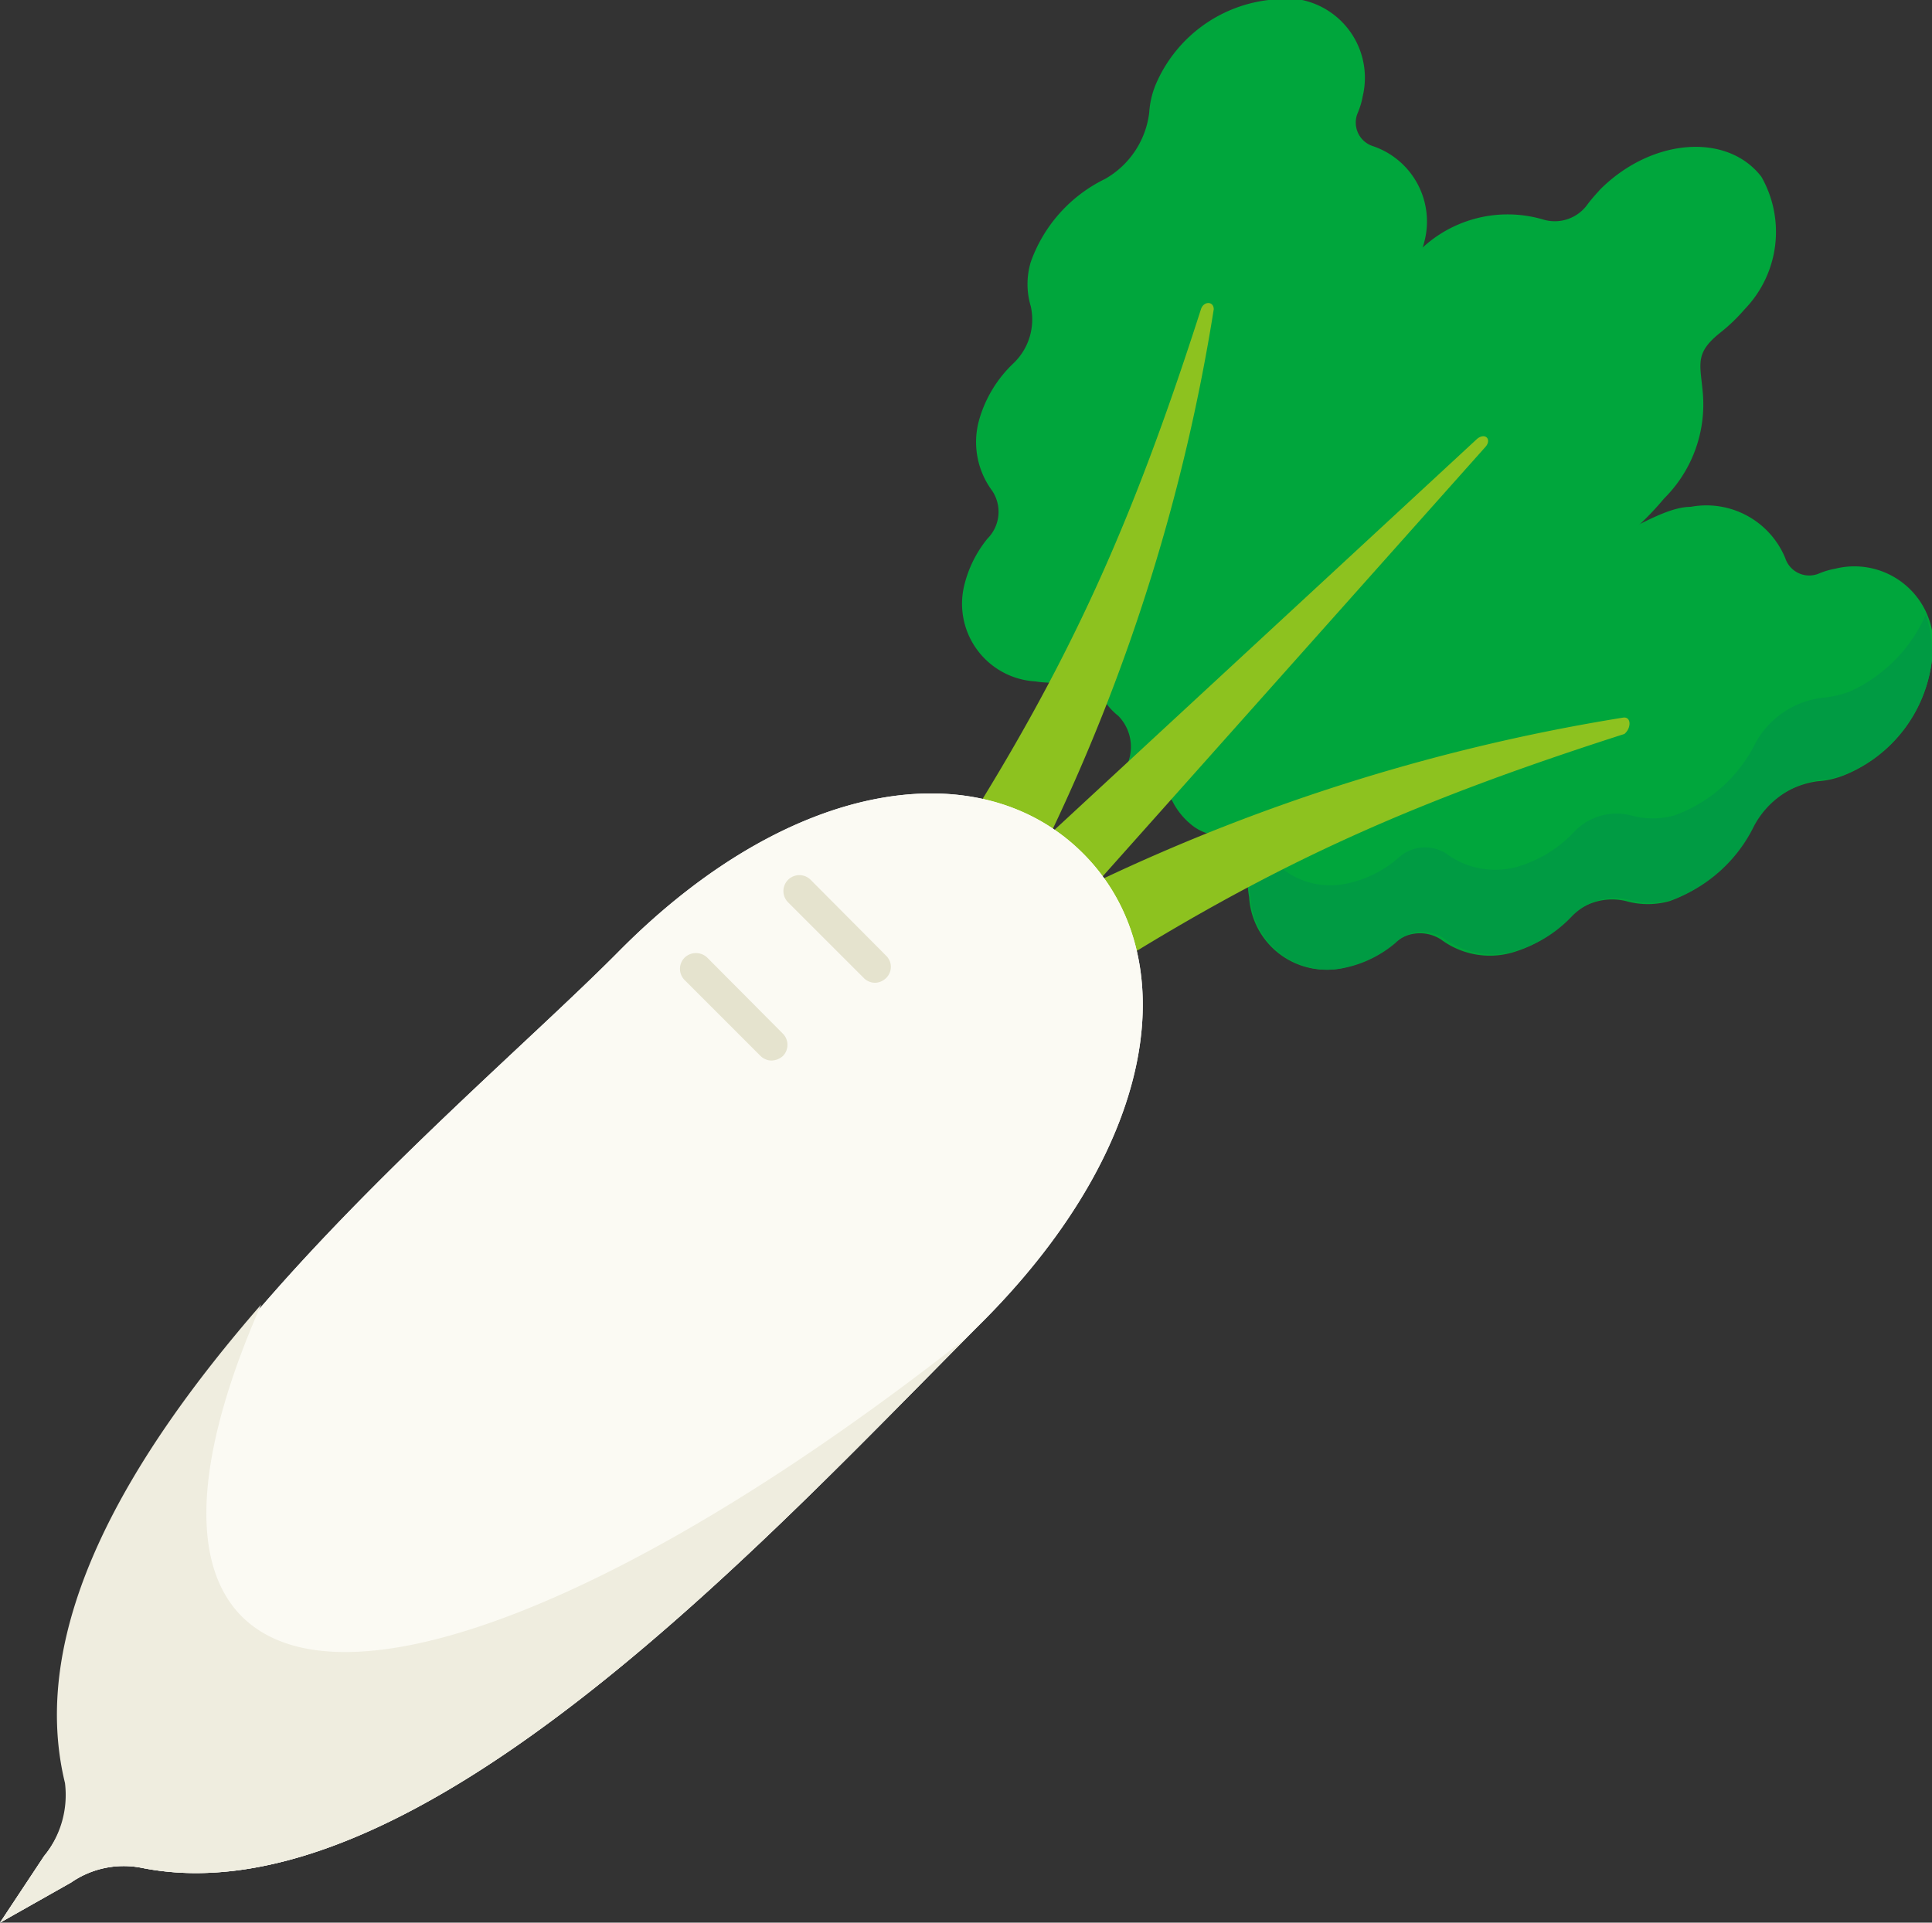 <svg id="レイヤー_1" data-name="レイヤー 1" xmlns="http://www.w3.org/2000/svg" viewBox="0 0 43.71 43.51"><rect x="0" y="0" width="43.71" height="43.51" fill="#333333" stroke="none"/><defs><style>.cls-1{fill:#00a63c;}.cls-2{fill:#009b43;}.cls-3{fill:#8dc21f;}.cls-4{fill:#fff;}.cls-5{fill:#fbfaf3;}.cls-6{fill:#efeddf;}.cls-7{fill:#e5e3ce;}</style></defs><path class="cls-1" d="M22.34,12.19a.86.86,0,0,0,.11-1.08,1.85,1.85,0,0,1-.3-1.6,2.83,2.83,0,0,1,.78-1.29,1.37,1.37,0,0,0,.39-1.29,1.74,1.74,0,0,1,0-1A3.33,3.33,0,0,1,25,4.05,2,2,0,0,0,26,2.55a2,2,0,0,1,.14-.62A3.18,3.18,0,0,1,28.7,0a1.8,1.8,0,0,1,2.13,2.18,1.73,1.73,0,0,1-.11.37.56.56,0,0,0,.35.76,1.8,1.8,0,0,1,1.16,2.14,2.87,2.87,0,0,1-.58,1.14,1.11,1.11,0,0,0-.2,1.2,1.88,1.88,0,0,1,.15,1.39,3.12,3.12,0,0,1-1.19,1.66,1,1,0,0,0-.43,1,2,2,0,0,1,0,1.21,3.35,3.35,0,0,1-2.7,2.06,2.17,2.17,0,0,1-.44,0,1.62,1.62,0,0,0-1.12.43.94.94,0,0,1-.58.3c-.17,0-.23-.09-.32-.2a.64.64,0,0,0-.63-.22,2.51,2.51,0,0,1-.77,0,1.76,1.76,0,0,1-1.61-2.15A2.67,2.67,0,0,1,22.34,12.19Z"/><path class="cls-1" d="M31.51,21.37a.88.88,0,0,1,1.09-.11,1.85,1.85,0,0,0,1.6.3,2.88,2.88,0,0,0,1.29-.78,1.35,1.35,0,0,1,1.29-.39,1.82,1.82,0,0,0,1,0,3.33,3.33,0,0,0,1.84-1.66,2,2,0,0,1,1.5-1.05,1.93,1.93,0,0,0,.61-.14A3.21,3.21,0,0,0,43.7,15a1.79,1.79,0,0,0-2.18-2.13,1.73,1.73,0,0,0-.37.11.57.57,0,0,1-.76-.35,1.93,1.93,0,0,0-2.14-1.16c-.78,0-1.94,1-2.34.78a2,2,0,0,0-1.4-.16,3.21,3.21,0,0,0-1.65,1.2,1,1,0,0,1-1,.42,2,2,0,0,0-1.21,0,3.33,3.33,0,0,0-2.06,2.69,1.71,1.71,0,0,0,0,.45A1.64,1.64,0,0,1,28.14,18c-.18.22-.3.35-.3.58s.09.22.2.32a.64.64,0,0,1,.22.63,2.24,2.24,0,0,0,0,.77,1.75,1.75,0,0,0,2.14,1.6A2.59,2.59,0,0,0,31.51,21.37Z"/><path class="cls-2" d="M43.7,15a2.64,2.64,0,0,0-.13-1.09,3.43,3.43,0,0,1-1.72,1.74,2.31,2.31,0,0,1-.62.14,2,2,0,0,0-1.5,1,3.3,3.3,0,0,1-1.84,1.66,1.83,1.83,0,0,1-1,0,1.32,1.32,0,0,0-1.29.39,2.86,2.86,0,0,1-1.29.78,1.86,1.86,0,0,1-1.6-.31.89.89,0,0,0-1.08.11,2.56,2.56,0,0,1-1.14.57,1.76,1.76,0,0,1-2.15-1.61,1.85,1.85,0,0,1,0-.62l-.17.24c-.18.22-.3.35-.3.58s.09.22.2.32a.64.64,0,0,1,.22.63,2.19,2.19,0,0,0,0,.76,1.75,1.75,0,0,0,2.14,1.61,2.59,2.59,0,0,0,1.14-.56.88.88,0,0,1,1.09-.11,1.85,1.85,0,0,0,1.6.3,2.88,2.88,0,0,0,1.29-.78,1.35,1.35,0,0,1,1.29-.39,1.82,1.82,0,0,0,1,0,3.33,3.33,0,0,0,1.84-1.66,2,2,0,0,1,1.5-1.05,1.93,1.93,0,0,0,.61-.14A3.21,3.21,0,0,0,43.7,15Z"/><path class="cls-1" d="M31.6,16.55a1.41,1.41,0,0,1,1.08-.86,3.28,3.28,0,0,0,1.88-1,6.78,6.78,0,0,0,1.15-1.41c.46-.87,1-.88,1.94-2a3,3,0,0,0,.87-2.44c-.06-.63-.17-.86.41-1.32A3.94,3.94,0,0,0,39.47,7a2.52,2.52,0,0,0,.38-3c-.77-1-2.47-.88-3.64.28-.1.11-.2.22-.29.34a.91.91,0,0,1-1,.35A2.84,2.84,0,0,0,32,5.79,3.41,3.41,0,0,0,31.22,7a1.68,1.68,0,0,1-1.1,1,3.4,3.4,0,0,0-1.54.9,3.25,3.25,0,0,0-1,1.95,1.27,1.27,0,0,1-.79,1,3.48,3.48,0,0,0-1.23.87,2.61,2.61,0,0,0-.53,3.2,1.44,1.44,0,0,0,.27.28,1,1,0,0,1,.24,1c-.08.27-.07.47,0,.57a.42.42,0,0,0,.38.08.57.57,0,0,1,.61.29,1.61,1.61,0,0,0,.42.52c.82.69,2.7,0,3.73-.93A3.61,3.61,0,0,0,31.6,16.55Z"/><path class="cls-3" d="M36.72,16.24a43.86,43.86,0,0,0-11.86,3.69l8.75-9.82c.14-.16,0-.33-.19-.18l-9.65,8.93A43.24,43.24,0,0,0,27.46,7c0-.19-.23-.19-.29,0-2.08,6.48-3.88,9.88-8.5,16.41l.13.06-1,1,1.64,1.63.91-1c6.52-4.61,9.92-6.41,16.4-8.49C36.91,16.48,36.91,16.21,36.72,16.24Z"/><path class="cls-4" d="M22.29,29.85c3.95-4,4.51-8.24,2.21-10.54S17.92,17.57,14,21.53s-14.16,12-12.5,18.82A2.2,2.2,0,0,1,1,42L0,43.51l1.61-.91a2.09,2.09,0,0,1,1.6-.33C9.47,43.52,17.57,34.56,22.29,29.85Z"/><path class="cls-5" d="M22.29,29.85c3.95-4,4.51-8.24,2.21-10.54S17.92,17.57,14,21.53s-14.16,12-12.5,18.82A2.2,2.2,0,0,1,1,42L0,43.51l1.61-.91a2.09,2.09,0,0,1,1.6-.33C9.47,43.52,17.57,34.56,22.29,29.85Z"/><path class="cls-6" d="M5.47,36.58c-1.24-1.25-1-3.79.44-7.06-3,3.45-5.3,7.3-4.44,10.83A2.2,2.2,0,0,1,1,42L0,43.51l1.61-.91a2.09,2.09,0,0,1,1.6-.33c6.08,1.21,13.89-7.19,18.66-12C14.43,36.13,7.77,38.87,5.47,36.58Z"/><path class="cls-7" d="M19.79,22.24a.36.36,0,0,1-.25-.11l-1.71-1.71a.36.36,0,0,1,.51-.51l1.71,1.72a.35.35,0,0,1,0,.5A.36.36,0,0,1,19.79,22.24Z"/><path class="cls-7" d="M17.45,24a.36.36,0,0,1-.25-.11l-1.71-1.71a.36.36,0,0,1,0-.51.37.37,0,0,1,.51,0l1.71,1.72a.36.36,0,0,1,0,.51A.4.4,0,0,1,17.45,24Z"/></svg>
